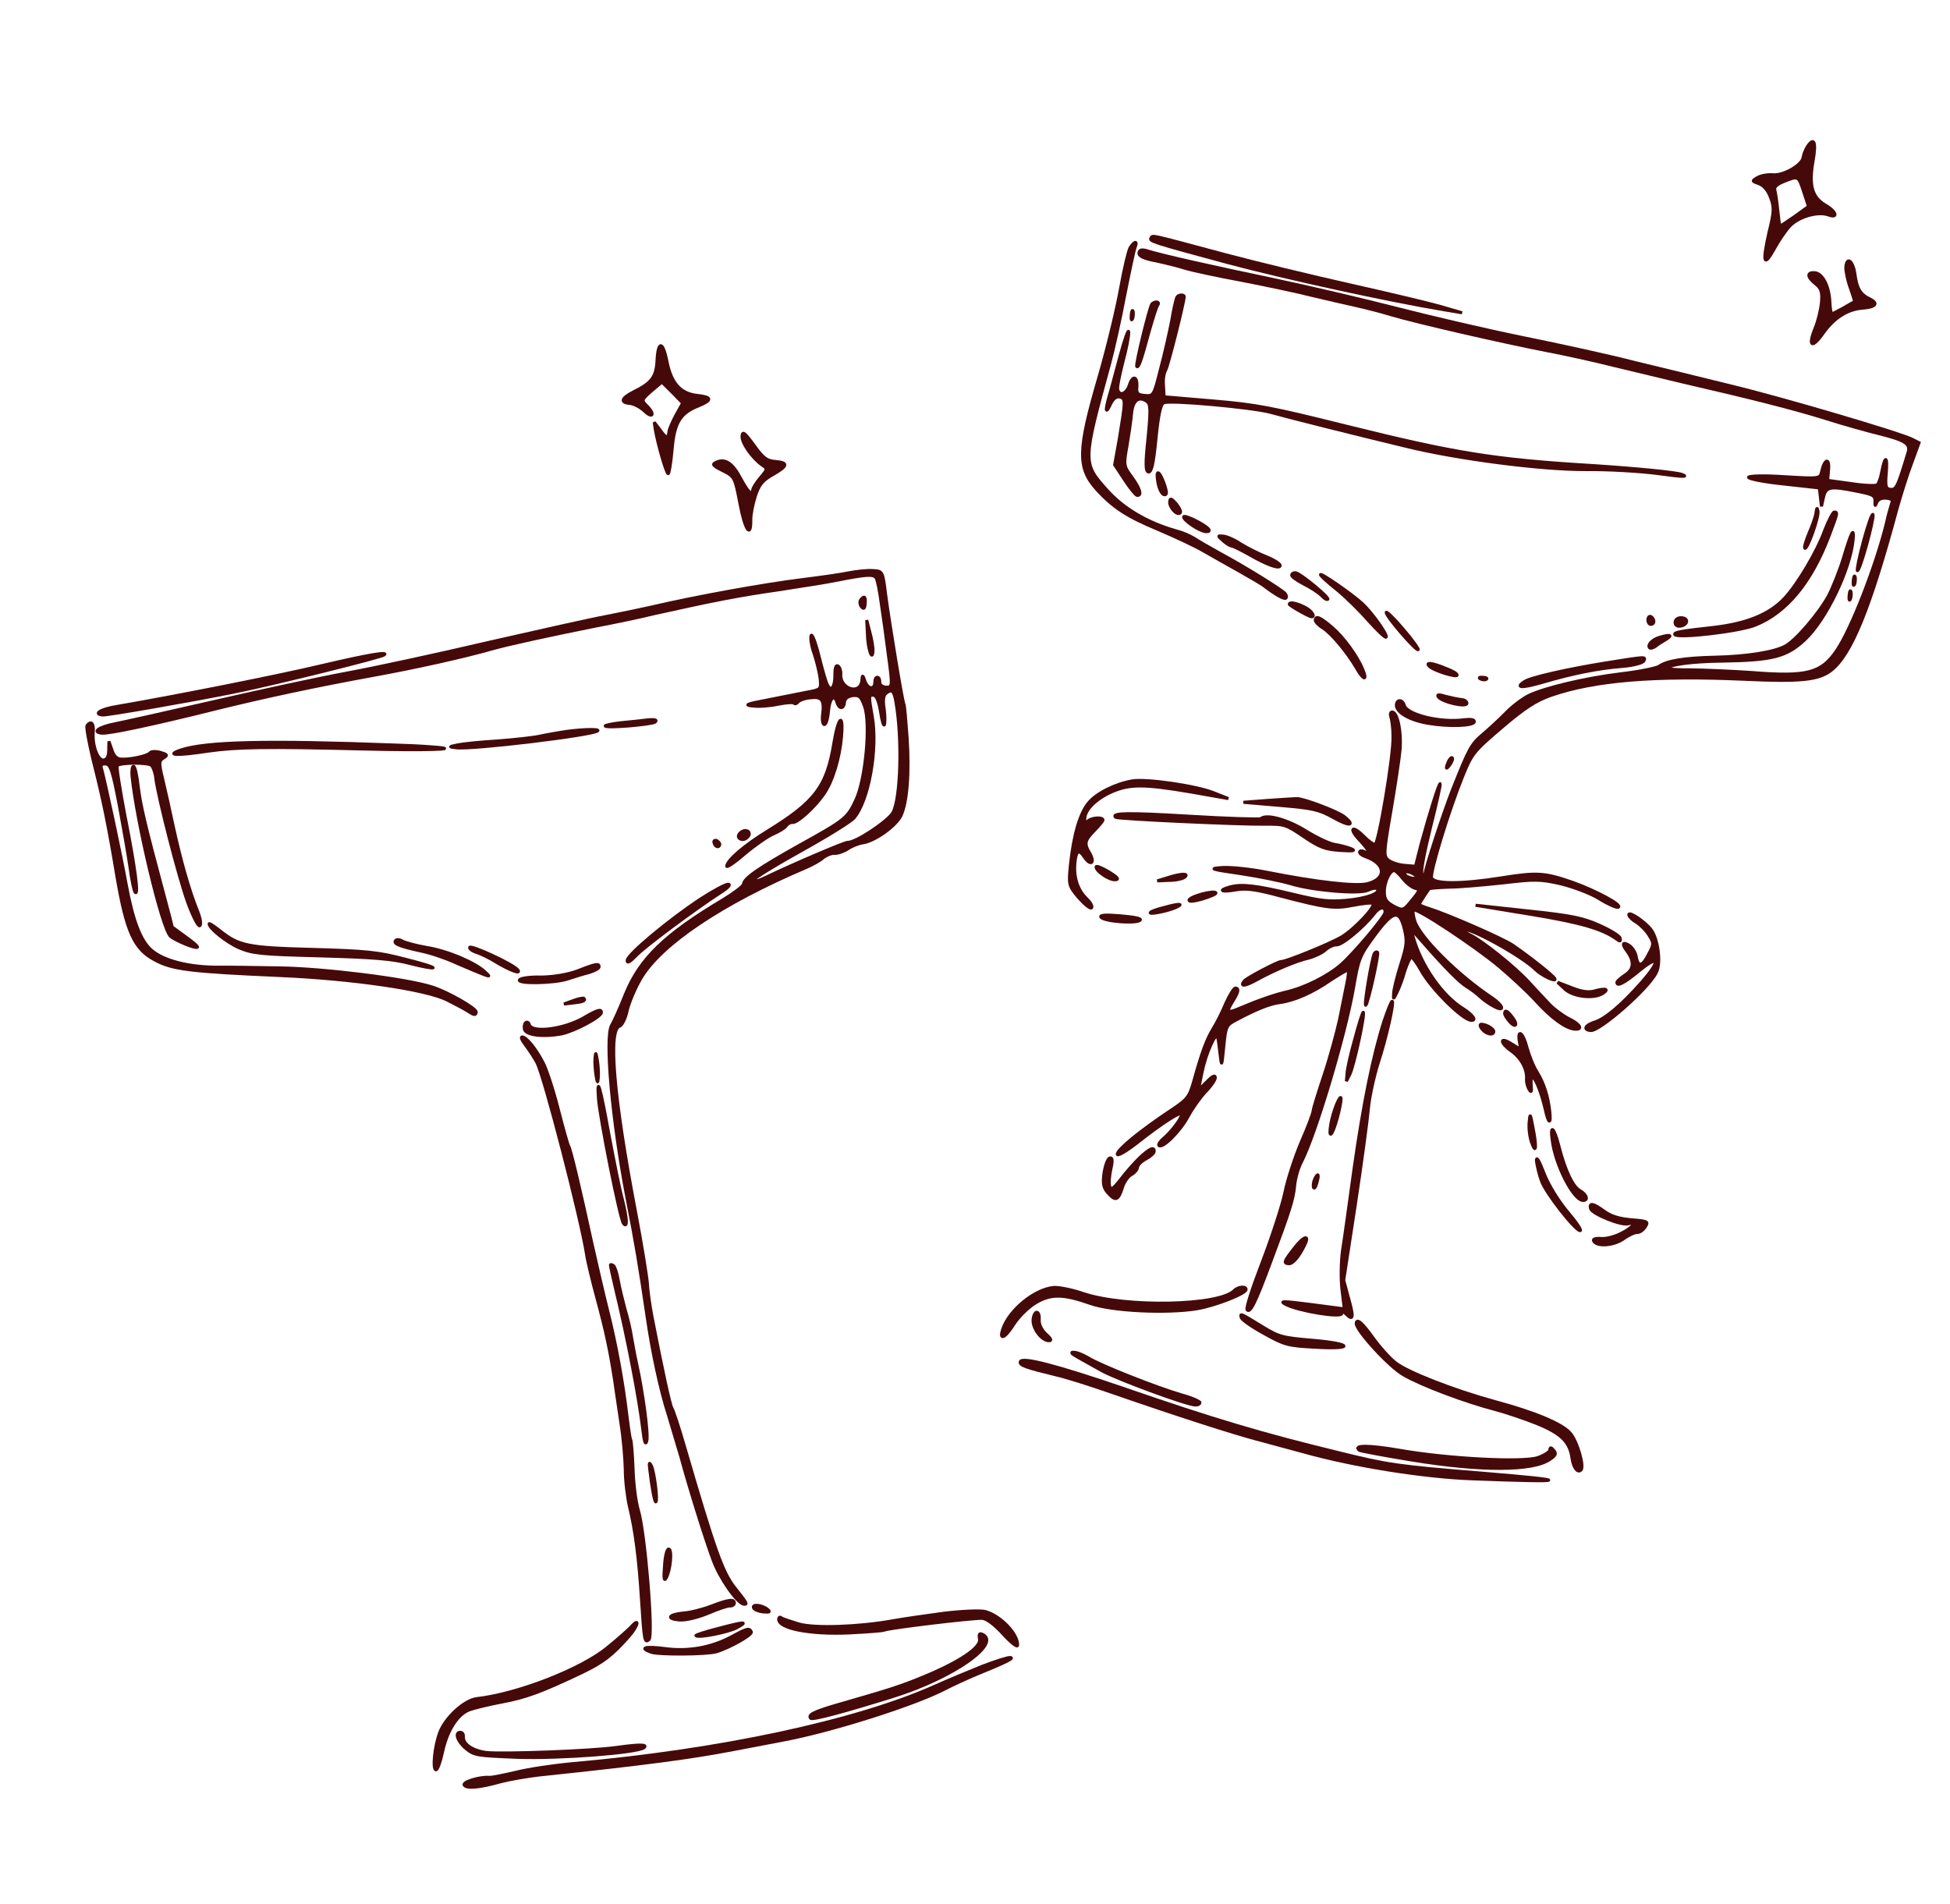<?xml version="1.0" encoding="UTF-8"?> <svg xmlns="http://www.w3.org/2000/svg" width="127" height="124" viewBox="0 0 127 124" fill="none"><path d="M117.698 9.57C117.581 9.778 117.458 10.065 117.444 10.223C117.401 10.735 116.168 11.443 115.477 11.384C115.122 11.354 114.678 11.435 114.447 11.574C114.092 11.782 114.09 11.802 114.554 11.96C114.863 12.066 115.151 12.408 115.312 12.858C115.556 13.494 115.552 13.771 115.219 15.112C114.774 17.078 114.862 17.442 115.519 16.268C115.802 15.737 116.257 15.062 116.542 14.748C117.112 14.122 118.356 13.752 119.071 13.992C119.745 14.247 119.606 13.779 118.886 13.361C118.015 12.85 117.803 12.078 118.075 10.514C118.303 9.244 118.155 8.874 117.698 9.57ZM117.47 12.486L117.786 13.446L116.875 14.102C116.368 14.456 115.947 14.738 115.929 14.716C115.893 14.673 115.833 14.212 115.779 13.672C115.726 13.132 115.636 12.549 115.591 12.386C115.528 12.182 115.723 12 116.175 11.821C117.121 11.445 117.123 11.425 117.47 12.486Z" fill="#460909" stroke="#460909" stroke-width="0.2"></path><path d="M120.219 17.38C120.199 17.616 120.325 18.242 120.502 18.733C120.679 19.225 120.803 19.632 120.781 19.65C120.74 19.666 120.428 19.838 120.051 20.064C119.675 20.27 119.343 20.44 119.303 20.437C119.244 20.432 119.195 20.07 119.173 19.632C119.121 18.616 118.693 17.806 118.199 17.764C117.667 17.718 117.679 18.037 118.238 18.481C118.61 18.771 118.689 19.016 118.632 19.685C118.593 20.138 118.408 20.916 118.208 21.395C117.729 22.584 118.015 22.728 118.739 21.698C119.439 20.706 120.322 20.146 121.282 20.07C122.162 20.006 122.362 19.765 121.79 19.478C121.159 19.186 120.934 18.79 120.812 17.887C120.707 17.025 120.281 16.651 120.219 17.38Z" fill="#460909" stroke="#460909" stroke-width="0.2"></path><path d="M74.968 15.493C74.811 15.698 75.063 15.779 79.901 17.083C83.709 18.102 90.421 19.566 94.047 20.172L95.222 20.371L93.767 19.95C92.972 19.723 90.342 19.102 87.923 18.559C85.505 18.016 81.825 17.128 79.745 16.574C74.868 15.266 75.083 15.304 74.968 15.493Z" fill="#460909" stroke="#460909" stroke-width="0.2"></path><path d="M73.605 16.129C73.488 16.337 73.208 17.524 72.981 18.794C72.754 20.064 72.138 22.631 71.604 24.47C70.173 29.367 70.158 30.477 71.466 31.918C72.522 33.059 73.388 33.629 75.422 34.477C76.535 34.948 77.873 35.578 78.384 35.879C78.914 36.182 79.938 36.765 80.659 37.164C81.398 37.584 82.118 38.002 82.268 38.114C83.089 38.74 83.639 39.044 83.746 38.954C83.812 38.881 83.783 38.759 83.693 38.652C83.456 38.394 81.135 36.947 79.557 36.098C78.836 35.7 78.021 35.233 77.758 35.052C77.494 34.891 76.976 34.668 76.606 34.577C74.704 34.038 73.153 33.113 72.083 31.911C70.504 30.149 70.507 30.11 72.268 23.673C72.499 22.82 72.945 20.854 73.237 19.292C73.548 17.731 73.848 16.308 73.924 16.117C74.101 15.675 73.902 15.678 73.605 16.129Z" fill="#460909" stroke="#460909" stroke-width="0.2"></path><path d="M74.182 16.478C74.165 16.675 74.489 16.842 75.291 16.989C75.896 17.12 76.753 17.332 77.178 17.468C77.604 17.603 79.283 17.964 80.887 18.259C82.51 18.576 84.56 19.008 85.474 19.245C86.39 19.462 87.618 19.745 88.203 19.874C88.788 20.003 89.878 20.274 90.595 20.494C92.261 20.993 97.954 22.291 100.672 22.82C101.806 23.035 103.777 23.461 105.061 23.789C106.347 24.096 108.372 24.586 109.541 24.864C114.316 25.965 116.844 26.617 118.878 27.246C120.058 27.624 121.611 28.054 122.351 28.236C124.044 28.658 124.442 28.89 124.275 29.451C123.61 31.656 123.509 31.906 123.135 31.874C122.819 31.847 122.773 31.684 122.847 30.818C122.944 29.675 122.77 29.621 122.556 30.733C122.481 31.144 122.351 31.509 122.245 31.58C122.16 31.652 121.387 31.626 120.563 31.496L119.031 31.286L119.091 30.577C119.158 29.79 118.832 29.881 118.644 30.698C118.542 31.185 118.523 31.184 116.229 31.048C114.945 30.959 113.889 30.988 113.88 31.086C113.872 31.185 114.908 31.392 116.169 31.519L118.492 31.776L118.56 32.377L118.628 32.978L118.758 32.394C118.917 31.693 119.18 31.636 120.88 31.98C121.975 32.192 122.127 32.264 122.115 32.64C122.107 32.977 122.125 32.998 122.227 32.729C122.303 32.537 122.532 32.418 122.828 32.443C123.203 32.475 123.295 32.562 123.194 32.811C123.138 33.005 122.972 33.546 122.871 34.034C122.199 36.794 120.571 40.98 119.618 42.367C118.617 43.849 117.683 44.087 114.09 43.801C112.786 43.71 111.023 43.639 110.19 43.628C109.334 43.635 108.642 43.596 108.649 43.517C108.669 43.28 110.256 43.078 112.106 43.057C115.45 43.004 116.343 42.783 117.552 41.656C118.936 40.345 120.503 37.106 120.689 35.157C120.766 34.251 120.574 34.632 120.075 36.295C119.825 37.127 119.371 38.259 119.086 38.81C118.451 39.967 116.929 41.742 116.264 42.082C115.534 42.476 113.741 42.76 111.691 42.803C109.679 42.85 108.571 43.034 108.064 43.388C107.894 43.512 106.802 43.736 105.637 43.875C103.227 44.166 100.61 44.797 99.553 45.302C99.158 45.506 98.48 46.004 98.065 46.445C97.651 46.866 96.983 47.484 96.597 47.808C95.805 48.475 95.685 48.722 94.625 51.37C93.964 53.06 92.86 56.457 92.799 56.948C92.788 57.066 92.729 57.061 92.621 56.933C92.511 56.825 92.728 55.672 93.155 53.923C93.544 52.389 93.834 51.084 93.798 51.042C93.726 50.956 93.068 53.083 92.547 55.002L92.188 56.42L91.458 56.358C91.063 56.324 90.599 56.166 90.414 56.011C90.099 55.746 90.115 55.549 90.588 52.792C90.864 51.189 91.138 49.367 91.19 48.757C91.269 47.593 91.013 46.4 90.678 46.372C90.559 46.362 90.526 46.518 90.59 46.702C90.652 46.905 90.725 47.447 90.725 47.923C90.785 49.079 89.782 55.025 89.546 55.005C89.427 54.995 89.09 54.748 88.798 54.445C88.028 53.685 87.825 53.966 88.574 54.743C89.193 55.411 89.308 55.699 88.851 55.462C88.698 55.389 88.558 55.397 88.55 55.495C88.541 55.594 88.729 55.729 88.98 55.81C90.272 56.277 90.308 57.252 89.03 57.56C88.26 57.732 85.799 57.463 82.476 56.804C81.44 56.596 80.179 56.469 79.62 56.501C78.701 56.562 78.816 56.611 80.838 56.902C82.055 57.085 83.5 57.387 84.062 57.554C85.475 57.991 88.494 58.248 89.093 57.982C89.363 57.846 89.645 57.811 89.697 57.894C89.932 58.172 89.028 58.512 87.686 58.636C86.525 58.735 85.974 58.669 84.202 58.24C81.768 57.656 80.862 57.559 80.088 57.771C79.274 57.999 79.561 58.123 80.53 57.947C81.195 57.845 81.766 57.914 83.378 58.349C86.411 59.142 86.903 59.204 88.156 58.954C88.803 58.83 89.364 58.779 89.418 58.843C89.598 59.056 88.201 60.525 87.363 61.029C86.59 61.479 83.728 62.644 83.452 62.62C83.254 62.603 81.215 63.68 81.039 63.883C80.727 64.273 81.068 64.243 81.819 63.83C82.966 63.194 84.45 62.566 85.24 62.395C85.626 62.29 86.123 62.054 86.318 61.872C86.534 61.672 86.864 61.522 87.042 61.537C87.397 61.567 88.787 60.416 89.5 59.505C89.858 59.039 90.238 59.012 90.203 59.425C90.178 59.721 88.189 62.071 87.351 62.813C86.491 63.573 84.934 64.353 83.698 64.625C82.907 64.816 81.862 65.183 80.666 65.696C79.924 66.01 79.853 65.905 80.267 65.246C80.658 64.624 80.719 64.372 80.463 64.35C80.364 64.341 80.087 64.794 79.843 65.329C79.616 65.885 79.234 66.646 79.004 67.003C78.589 67.682 78.254 68.586 77.736 70.466C77.455 71.434 77.341 71.603 76.246 72.324C74.287 73.625 72.792 74.847 72.765 75.162C72.752 75.32 73.273 75.027 73.975 74.491C75.722 73.112 76.983 72.307 76.96 72.583C76.936 72.858 76.287 73.716 75.773 74.148C75.559 74.328 75.422 74.535 75.476 74.599C75.695 74.836 76.844 73.704 77.364 72.736C77.648 72.205 78.167 71.475 78.495 71.126C78.842 70.779 79.135 70.367 79.151 70.19C79.148 69.991 78.962 70.075 78.612 70.442L78.049 70.989L78.288 69.819C78.528 68.629 79.192 67.138 79.296 67.544C79.347 67.647 79.404 68.148 79.461 68.649C79.566 69.511 79.568 69.492 79.701 68.154C79.834 66.836 79.86 66.759 80.525 66.418C81.837 65.717 82.701 65.374 83.364 65.291C84.288 65.171 85.506 64.64 86.668 63.827C87.215 63.476 87.697 63.18 87.776 63.187C87.855 63.194 87.823 63.568 87.725 64.016C87.626 64.483 87.415 65.557 87.243 66.415C87.051 67.272 86.616 68.881 86.242 70C85.869 71.119 85.541 72.162 85.526 72.34C85.511 72.517 85.176 73.421 84.758 74.357C84.361 75.296 83.855 76.8 83.679 77.698C83.484 78.594 82.812 80.64 82.2 82.234C81.587 83.829 81.133 85.199 81.223 85.305C81.422 85.541 81.758 84.855 82.711 82.298C83.996 78.876 84.241 78.103 84.316 77.216C84.355 76.763 84.553 76.066 84.743 75.705C85.668 73.939 87.613 67.438 88.159 64.291C88.474 62.453 88.552 62.241 89.518 60.934C90.731 59.292 91.137 59.188 91.462 60.505C91.653 61.295 91.632 61.551 91.225 62.826C90.981 63.598 90.769 64.453 90.768 64.691C90.733 65.105 90.753 65.107 90.971 64.649C91.112 64.383 91.344 63.768 91.488 63.245C91.65 62.743 91.843 62.343 91.921 62.349C92.02 62.358 92.286 62.737 92.545 63.196C93.181 64.361 95.214 66.399 95.806 66.449C96.201 66.483 95.935 66.103 95.294 65.692C93.934 64.862 92.552 62.879 92.035 61.01C91.9 60.502 91.956 60.547 92.662 61.361C94.147 63.054 95.043 63.964 95.535 64.264C95.799 64.425 96.192 64.716 96.394 64.912C96.596 65.108 97.008 65.401 97.294 65.544C98.035 65.945 97.934 65.499 97.163 64.978C94.906 63.476 92.489 61.048 92.142 59.987C92.033 59.641 92 59.321 92.065 59.266C92.257 59.104 96.077 61.632 97.653 62.956C98.414 63.596 99.501 64.601 100.046 65.203C101.046 66.3 101.962 66.973 102.554 67.024C103.126 67.072 102.92 66.698 102.156 66.335C101.756 66.122 101.176 65.696 100.904 65.395C100.612 65.093 100.011 64.446 99.556 63.951C98.647 62.961 96.544 61.275 95.743 60.889C95.457 60.745 95.251 60.589 95.314 60.555C95.592 60.321 99.143 62.269 100.021 63.158C100.387 63.526 101.4 64.009 101.263 63.739C101.162 63.532 99.672 62.354 98.527 61.562C97.85 61.108 94.286 59.555 93.066 59.173C92.718 59.064 92.43 58.94 92.434 58.901C92.44 58.822 92.874 58.165 93.077 57.884C93.119 57.848 93.7 57.799 94.378 57.777C95.053 57.775 96.636 57.632 97.879 57.5C99.927 57.257 100.325 57.251 101.67 57.564C102.506 57.774 103.604 58.185 104.151 58.529C104.699 58.873 105.254 59.119 105.376 59.09C105.762 58.984 103.957 58.017 102.433 57.471C100.618 56.84 100.125 56.798 97.788 57.174C95.189 57.588 93.36 57.591 93.237 57.164C93.128 56.817 94.341 52.834 95.248 50.59C95.852 49.094 95.964 48.944 97.807 47.375C99.286 46.112 100.043 45.621 101.005 45.287C103.852 44.299 107.775 43.978 113.655 44.24C117.238 44.407 118.441 44.291 119.249 43.665C120.568 42.646 121.8 39.617 123.544 33.139C123.798 32.248 124.21 30.914 124.491 30.184L124.983 28.837L124.564 28.623C123.783 28.219 116.028 25.932 112.698 25.133C110.888 24.681 108.083 24.006 106.467 23.611C104.873 23.197 101.615 22.483 99.251 22.005C96.886 21.526 93.165 20.653 90.967 20.089C88.769 19.525 85.184 18.684 82.978 18.219C79.131 17.415 75.562 16.616 74.653 16.32C74.342 16.234 74.199 16.281 74.182 16.478ZM91.364 57.223C91.597 57.52 91.952 57.789 92.146 57.845C92.496 57.934 92.493 57.974 91.96 58.623C91.405 59.309 91.384 59.328 90.774 59.018C90.299 58.759 90.156 58.568 90.159 58.073C90.152 57.457 90.516 56.675 90.812 56.7C90.891 56.706 91.149 56.947 91.364 57.223ZM92.197 57.016C92.42 57.194 92.397 57.231 92.042 57.201C91.805 57.181 91.557 57.061 91.506 56.957C91.37 56.688 91.824 56.726 92.197 57.016Z" fill="#460909" stroke="#460909" stroke-width="0.2"></path><path d="M76.667 19.33C76.6 19.424 76.444 20.085 76.32 20.848C76.177 21.59 75.856 23.031 75.594 24C75.144 25.787 75.123 25.805 74.57 25.758C74.097 25.718 74.005 25.631 74.038 25.237C74.1 24.508 73.771 24.401 73.555 25.077C73.367 25.656 72.894 25.834 72.795 25.369C72.747 25.226 72.915 24.427 73.125 23.592C73.356 22.739 73.531 21.861 73.511 21.621C73.49 21.401 73.254 22.075 72.964 23.142C72.675 24.208 72.35 25.45 72.213 25.895C71.955 26.825 72.021 26.99 72.362 26.245C72.527 25.942 72.718 25.799 72.952 25.859C73.32 25.969 73.308 26.107 72.898 28.592L72.596 30.272L73.247 31.26C73.598 31.806 73.977 32.255 74.056 32.262C74.392 32.29 74.253 31.822 73.719 31.082C73.184 30.362 73.171 30.282 73.395 29.051C73.515 28.347 73.656 27.387 73.693 26.953C73.767 26.087 74.152 25.762 74.696 26.146C74.941 26.306 74.945 26.723 74.771 28.533C74.589 30.204 74.605 30.721 74.802 30.738C74.999 30.755 75.125 30.21 75.286 28.557C75.436 27.022 75.595 26.322 75.781 26.238C76.157 26.032 81.52 26.528 82.745 26.851C83.734 27.134 88.288 28.275 91.599 29.073C94.947 29.893 100.373 30.593 103.276 30.582C104.708 30.565 106.864 30.689 108.043 30.849C109.595 31.06 110.011 31.076 109.529 30.896C109.123 30.762 106.759 30.521 103.715 30.322C97.329 29.937 94.78 29.522 87.735 27.771C82.791 26.537 81.853 26.358 79.011 26.116L75.815 25.844L75.777 25.127C75.731 24.726 75.809 24.277 75.925 24.088C76.063 23.862 77.078 19.881 77.125 19.329C77.138 19.172 76.779 19.181 76.667 19.33Z" fill="#460909" stroke="#460909" stroke-width="0.2"></path><path d="M75.018 19.801C74.859 20.025 73.946 23.757 74.036 23.864C74.144 23.992 74.324 23.511 74.821 21.649C75.075 20.758 75.323 19.946 75.411 19.854C75.478 19.761 75.445 19.678 75.327 19.668C75.228 19.66 75.084 19.727 75.018 19.801Z" fill="#460909" stroke="#460909" stroke-width="0.2"></path><path d="M73.678 20.525C73.654 20.801 73.685 20.903 73.756 20.77C73.806 20.655 73.826 20.419 73.798 20.278C73.749 20.154 73.701 20.25 73.678 20.525Z" fill="#460909" stroke="#460909" stroke-width="0.2"></path><path d="M42.794 23.449C42.742 24.536 42.47 24.929 41.267 25.521C40.457 25.929 40.372 26.219 41.023 26.274C41.28 26.296 41.699 26.511 41.975 26.772C42.527 27.295 42.673 26.97 42.123 26.428C41.757 26.059 41.779 26.041 42.424 25.461L43.109 24.885L43.787 25.557L44.464 26.25L44.042 27.007C43.806 27.444 43.585 27.941 43.569 28.118C43.529 28.591 43.373 28.558 42.966 27.967L42.608 27.5L42.685 28.003C42.859 28.99 43.397 30.841 43.516 30.851C43.575 30.856 43.694 30.152 43.767 29.305C43.917 27.532 44.288 26.909 45.481 26.436C46.408 26.058 46.385 25.858 45.42 25.756C44.317 25.642 43.719 24.956 43.44 23.564C43.178 22.212 42.864 22.166 42.794 23.449Z" fill="#460909" stroke="#460909" stroke-width="0.2"></path><path d="M118.275 33.385C118.255 33.621 118.045 34.218 117.824 34.715C117.625 35.194 117.487 35.639 117.541 35.703C117.686 35.874 118.467 33.698 118.402 33.296C118.345 33.033 118.324 33.051 118.275 33.385Z" fill="#460909" stroke="#460909" stroke-width="0.2"></path><path d="M121.391 35.154C121.103 36.201 120.928 37.099 120.962 37.161C121.108 37.312 122.059 33.842 121.988 33.519C121.94 33.376 121.679 34.107 121.391 35.154Z" fill="#460909" stroke="#460909" stroke-width="0.2"></path><path d="M118.846 34.527C118.35 35.913 117.076 38.047 116.222 38.966C115.239 40.013 113.777 40.603 111.649 40.858C109.402 41.104 108.978 41.187 109.084 41.334C109.301 41.591 113.336 41.121 114.325 40.709C116.362 39.891 117.98 37.925 119.135 34.869C119.699 33.37 119.699 33.37 119.463 33.349C119.384 33.343 119.1 33.874 118.846 34.527Z" fill="#460909" stroke="#460909" stroke-width="0.2"></path><path d="M48.329 28.403C48.292 28.836 49.001 29.849 49.658 30.302C49.997 30.529 49.995 30.549 49.53 31.104C49.265 31.419 49.036 31.776 49.026 31.895C48.989 32.328 48.715 32.047 48.234 31.153C47.721 30.177 47.233 29.837 46.654 30.105C46.345 30.238 46.417 30.323 47.084 30.658C47.846 31.04 47.863 31.081 48.194 32.796C48.507 34.489 48.91 35.118 48.898 33.867C48.887 33.529 49.024 32.847 49.188 32.325C49.431 31.572 49.653 31.293 50.322 30.914C51.324 30.344 51.362 30.129 50.494 30.055C49.922 30.007 49.698 29.829 49.095 28.984C48.489 28.159 48.358 28.068 48.329 28.403Z" fill="#460909" stroke="#460909" stroke-width="0.2"></path><path d="M75.4 31.324C75.486 31.947 75.751 32.346 75.943 32.184C76.073 32.056 75.603 30.806 75.426 30.791C75.347 30.784 75.347 31.022 75.4 31.324Z" fill="#460909" stroke="#460909" stroke-width="0.2"></path><path d="M76.182 32.678C76.152 33.032 76.641 33.59 76.855 33.409C76.941 33.337 76.823 33.089 76.608 32.813C76.281 32.448 76.204 32.421 76.182 32.678Z" fill="#460909" stroke="#460909" stroke-width="0.2"></path><path d="M77.09 33.665C77.072 33.882 78.105 34.585 78.519 34.62C78.736 34.639 78.8 34.584 78.712 34.458C78.441 34.137 77.105 33.488 77.09 33.665Z" fill="#460909" stroke="#460909" stroke-width="0.2"></path><path d="M120.701 37.817C120.678 38.093 120.709 38.195 120.78 38.062C120.829 37.947 120.849 37.711 120.822 37.57C120.772 37.446 120.725 37.541 120.701 37.817Z" fill="#460909" stroke="#460909" stroke-width="0.2"></path><path d="M79.657 35.214C79.841 35.388 80.106 35.55 80.204 35.558C80.323 35.568 80.837 35.83 81.35 36.112C82.542 36.809 83.354 37.076 83.374 36.84C83.384 36.721 82.989 36.47 82.489 36.268C81.97 36.065 81.227 35.685 80.811 35.431C80.417 35.16 79.899 34.937 79.682 34.919C79.288 34.885 79.288 34.885 79.657 35.214Z" fill="#460909" stroke="#460909" stroke-width="0.2"></path><path d="M120.432 38.782C120.408 39.058 120.439 39.16 120.51 39.027C120.56 38.912 120.58 38.676 120.552 38.535C120.503 38.411 120.455 38.506 120.432 38.782Z" fill="#460909" stroke="#460909" stroke-width="0.2"></path><path d="M86.006 37.443C86.057 37.547 86.536 37.984 87.076 38.407C87.615 38.85 88.515 39.72 89.094 40.385C89.694 41.05 90.207 41.551 90.272 41.496C90.42 41.39 89.337 39.87 88.71 39.3C88.046 38.688 85.888 37.195 86.006 37.443Z" fill="#460909" stroke="#460909" stroke-width="0.2"></path><path d="M84.125 37.46C84.117 37.558 84.473 37.807 84.93 38.044C85.369 38.26 85.876 38.601 86.06 38.775C86.223 38.968 86.412 39.083 86.476 39.029C86.604 38.921 84.673 37.328 84.377 37.303C84.239 37.291 84.133 37.361 84.125 37.46Z" fill="#460909" stroke="#460909" stroke-width="0.2"></path><path d="M107.328 40.33C107.313 40.507 107.399 40.653 107.498 40.662C107.616 40.672 107.702 40.6 107.711 40.501C107.721 40.383 107.653 40.238 107.54 40.169C107.446 40.102 107.341 40.172 107.328 40.33Z" fill="#460909" stroke="#460909" stroke-width="0.2"></path><path d="M109.099 40.515C109.084 40.692 109.214 40.803 109.414 40.78C109.916 40.724 110.014 40.276 109.54 40.235C109.303 40.215 109.116 40.318 109.099 40.515Z" fill="#460909" stroke="#460909" stroke-width="0.2"></path><path d="M83.969 39.35C83.962 39.429 85.232 40.152 85.41 40.167C85.686 40.191 85.442 39.793 85.042 39.58C84.53 39.298 83.984 39.173 83.969 39.35Z" fill="#460909" stroke="#460909" stroke-width="0.2"></path><path d="M90.284 39.889C90.262 40.145 92.235 42.416 92.363 42.308C92.406 42.272 91.981 41.66 91.384 40.974C90.788 40.269 90.292 39.79 90.284 39.889Z" fill="#460909" stroke="#460909" stroke-width="0.2"></path><path d="M108.101 41.505C107.613 41.642 107.285 41.991 107.428 42.182C107.482 42.246 107.664 42.202 107.813 42.096C107.962 41.969 108.277 41.778 108.507 41.639C108.968 41.361 108.774 41.304 108.101 41.505Z" fill="#460909" stroke="#460909" stroke-width="0.2"></path><path d="M55.217 37.32C54.671 37.432 53.344 37.617 52.299 37.746C49.728 38.063 45.267 38.873 42.408 39.543C41.901 39.658 40.626 39.927 39.575 40.135C38.525 40.323 35.02 41.116 31.777 41.852C28.553 42.609 24.402 43.506 22.564 43.845C20.727 44.185 16.859 45.026 13.961 45.692C11.062 46.358 8.165 47.004 7.538 47.13C6.447 47.334 5.94 47.688 6.651 47.748C7.105 47.787 9.937 47.195 14.019 46.173C17.43 45.333 20.647 44.654 24.342 43.977C26.885 43.519 30.267 42.775 32.122 42.238C33.16 41.95 36.036 41.322 38.826 40.766C40.058 40.533 41.737 40.18 42.57 39.973C46.561 39.083 48.137 38.78 50.652 38.419C52.142 38.189 53.874 37.92 54.481 37.793C56.442 37.404 56.881 37.382 57.059 37.635C57.147 37.762 57.299 38.548 57.408 39.371C57.536 40.195 57.731 41.641 57.85 42.583C58.144 44.731 58.139 44.79 57.665 44.75C57.448 44.731 57.282 44.578 57.296 44.421C57.309 44.263 57.242 44.118 57.144 44.11C57.045 44.102 56.974 44.234 56.978 44.413C56.974 44.929 56.558 44.913 56.344 44.399C56.185 43.929 56.165 43.928 56.13 44.341C56.008 45.303 54.675 44.852 54.758 43.887C54.774 43.69 54.694 43.465 54.583 43.376C54.451 43.286 54.375 43.478 54.376 43.934C54.388 44.729 54.139 45.084 53.9 44.627C53.795 44.46 53.551 43.586 53.329 42.694C53.107 41.802 52.877 41.227 52.823 41.401C52.768 41.575 52.859 42.138 53.038 42.61C53.195 43.099 53.373 43.809 53.419 44.21C53.478 44.909 53.478 44.909 52.529 45.086C51.983 45.199 50.831 45.418 49.941 45.6C48.609 45.844 48.443 45.929 49.035 45.979C49.428 46.032 50.168 45.976 50.674 45.861C51.179 45.765 51.66 45.727 51.714 45.791C51.766 45.874 51.89 45.825 51.979 45.714C52.068 45.602 52.417 45.474 52.777 45.445C53.52 45.349 53.699 45.583 53.579 46.525C53.529 46.878 53.583 47.18 53.682 47.188C53.8 47.198 53.913 46.811 53.955 46.319C54.028 45.452 54.351 45.162 54.518 45.771C54.66 46.2 54.959 46.186 54.998 45.733C55.018 45.496 55.209 45.354 55.532 45.302C55.972 45.26 56.082 45.369 56.307 46.003C56.709 47.108 56.381 50.731 55.749 52.086C55.19 53.288 55.061 53.396 52.016 55.081C49.429 56.528 48.457 57.199 48.425 57.573C48.414 57.711 47.819 58.156 47.107 58.592C43.317 60.848 41.693 62.416 40.741 64.736C40.386 65.638 39.97 66.555 39.831 66.781C39.386 67.577 39.864 72.934 40.841 78.037C41.41 80.922 41.672 82.512 42.163 85.847C42.476 88.016 43.014 90.562 43.535 92.154C43.782 92.988 44.153 94.23 44.354 94.902C44.898 96.912 45.96 100.316 46.463 101.648C46.882 102.795 48.034 104.44 48.448 104.476C48.705 104.497 48.652 104.414 47.845 103.393C47.056 102.393 46.527 100.9 44.589 94.247C44.221 92.966 43.841 91.823 43.752 91.696C43.631 91.487 43.158 89.344 42.453 85.713C42.316 84.987 42.18 84.023 42.159 83.565C42.12 83.086 41.796 81.054 41.411 79.038C39.954 71.414 39.591 67.038 40.364 66.827C40.507 66.779 40.745 66.323 40.849 65.796C40.971 65.291 41.371 64.333 41.742 63.71C43.065 61.481 47.027 58.823 52.471 56.509C52.904 56.327 53.426 56.035 53.62 55.853C53.832 55.692 54.161 55.562 54.339 55.577C54.536 55.593 54.925 55.468 55.198 55.293C55.473 55.098 55.945 54.92 56.227 54.884C57.013 54.753 58.368 53.777 58.683 53.109C59.074 52.25 59.233 50.379 59.076 48.024C58.992 46.906 58.917 45.928 58.864 45.844C58.761 45.656 57.935 40.646 57.68 38.739C57.493 37.196 57.474 37.194 56.86 37.162C56.505 37.132 55.783 37.209 55.217 37.32ZM58.356 45.741C58.768 48.137 58.662 51.957 58.164 52.906C57.878 53.457 55.709 54.9 55.215 54.858C55.038 54.843 51.738 56.248 49.873 57.141C49.355 57.394 49.011 57.464 49.062 57.33C49.135 57.177 50.519 56.323 52.167 55.412C53.815 54.5 55.367 53.541 55.608 53.284C56.576 52.176 57.182 48.795 56.807 46.661C56.566 45.291 56.569 45.252 56.905 45.28C57.082 45.295 57.246 45.706 57.35 46.35C57.44 46.933 57.546 47.319 57.596 47.204C57.645 47.089 57.644 46.633 57.584 46.171C57.491 45.628 57.539 45.294 57.689 45.168C58.075 44.844 58.224 44.956 58.356 45.741Z" fill="#460909" stroke="#460909" stroke-width="0.2"></path><path d="M85.662 40.388C85.653 40.487 85.872 40.724 86.174 40.908C86.739 41.273 87.767 42.512 88.373 43.555C88.805 44.326 89.081 44.349 88.748 43.587C88.386 42.703 87.495 41.496 86.755 40.858C85.976 40.197 85.689 40.073 85.662 40.388Z" fill="#460909" stroke="#460909" stroke-width="0.2"></path><path d="M104.604 43.173C102.105 43.575 99.673 44.122 99.293 44.388C98.641 44.808 99.116 44.829 100.482 44.429C102.419 43.86 104.077 43.525 105.657 43.401C106.378 43.344 106.988 43.178 107.059 43.045C107.183 42.758 107.283 42.746 104.604 43.173Z" fill="#460909" stroke="#460909" stroke-width="0.2"></path><path d="M56.048 39.079C55.978 39.192 56.001 39.392 56.11 39.521C56.254 39.692 56.318 39.638 56.345 39.322C56.385 38.85 56.293 38.763 56.048 39.079Z" fill="#460909" stroke="#460909" stroke-width="0.2"></path><path d="M93.08 43.378C93.295 43.654 94.883 44.146 94.898 43.969C94.906 43.87 94.585 43.684 94.16 43.529C93.258 43.155 92.824 43.118 93.08 43.378Z" fill="#460909" stroke="#460909" stroke-width="0.2"></path><path d="M56.493 41.262C56.511 42.216 56.811 43.134 56.853 42.404C56.871 42.187 56.778 41.644 56.657 41.197L56.448 40.385L56.493 41.262Z" fill="#460909" stroke="#460909" stroke-width="0.2"></path><path d="M96.432 44.22C96.565 44.291 96.744 44.286 96.809 44.232C96.893 44.18 96.779 44.111 96.561 44.112C96.344 44.094 96.279 44.148 96.432 44.22Z" fill="#460909" stroke="#460909" stroke-width="0.2"></path><path d="M93.681 45.394C93.95 45.734 95.51 46.085 95.534 45.809C95.544 45.691 95.394 45.579 95.177 45.561C94.98 45.544 94.511 45.444 94.161 45.355C93.696 45.216 93.556 45.224 93.681 45.394Z" fill="#460909" stroke="#460909" stroke-width="0.2"></path><path d="M90.946 45.898C90.905 46.371 91.775 46.901 93.009 47.105C94.361 47.339 95.995 47.28 96.019 47.004C96.031 46.867 95.796 46.827 95.394 46.872C93.825 47.095 91.645 46.553 91.459 45.942C91.352 45.556 90.978 45.524 90.946 45.898Z" fill="#460909" stroke="#460909" stroke-width="0.2"></path><path d="M21.014 43.34C18.133 44.027 11.482 45.346 7.629 46.01C6.562 46.177 6.037 46.509 6.688 46.564C6.984 46.59 12.552 45.615 15.1 45.098C17.505 44.628 24.835 42.812 25.027 42.65C25.325 42.417 23.934 42.656 21.014 43.34Z" fill="#460909" stroke="#460909" stroke-width="0.2"></path><path d="M94.35 49.56C94.129 50.057 94.158 50.179 94.428 49.805C94.563 49.618 94.641 49.407 94.585 49.362C94.551 49.3 94.444 49.39 94.35 49.56Z" fill="#460909" stroke="#460909" stroke-width="0.2"></path><path d="M54.314 48.374C53.854 51.212 53.092 52.218 50.009 54.118C48.5 55.041 47.363 56.016 47.33 56.41C47.32 56.528 47.868 56.158 48.533 55.58C49.197 55.021 50.02 54.456 50.371 54.308C50.721 54.159 51.098 53.933 51.189 53.802C51.281 53.651 51.489 53.55 51.627 53.562C51.942 53.588 53.041 52.591 53.629 51.748C54.214 50.945 54.684 49.398 54.805 47.979C54.942 46.364 54.6 46.653 54.314 48.374Z" fill="#460909" stroke="#460909" stroke-width="0.2"></path><path d="M41.877 46.921C41.657 46.942 40.994 47.024 40.413 47.074C39.812 47.142 39.366 47.243 39.422 47.287C39.548 47.437 42.431 47.186 42.663 47.028C42.856 46.865 42.601 46.824 41.877 46.921Z" fill="#460909" stroke="#460909" stroke-width="0.2"></path><path d="M36.953 47.63C36.349 47.718 35.522 47.865 35.137 47.952C34.752 48.038 33.528 48.172 32.428 48.257C31.329 48.322 30.167 48.441 29.823 48.511C29.216 48.638 29.216 48.638 29.727 48.701C30.75 48.828 38.581 47.888 38.923 47.599C39.093 47.475 38.059 47.486 36.953 47.63Z" fill="#460909" stroke="#460909" stroke-width="0.2"></path><path d="M73.739 50.861C72.65 51.047 71.426 51.657 70.917 52.268C70.343 52.933 69.925 54.346 69.716 56.332C69.587 57.611 69.6 57.691 70.25 58.461C70.631 58.89 71.002 59.199 71.088 59.127C71.175 59.035 71.02 58.764 70.744 58.503C70.194 57.96 69.924 57.163 70.002 56.237C70.075 55.39 70.264 55.268 70.633 55.835C71.04 56.425 71.336 56.212 70.974 55.566C70.59 54.938 70.648 54.725 71.279 54.084C71.584 53.773 71.827 53.476 71.832 53.417C71.851 53.2 71.132 53.239 70.875 53.455C70.683 53.617 70.627 53.572 70.653 53.257C70.709 52.607 71.653 51.795 72.839 51.4C73.943 51.038 75.03 51.11 78.924 51.819L80.001 52.009L79.04 51.63C77.926 51.178 74.627 50.699 73.739 50.861Z" fill="#460909" stroke="#460909" stroke-width="0.2"></path><path d="M82.581 52.13L80.981 52.251L83.388 52.456C85.539 52.639 85.908 52.73 86.838 53.246C87.9 53.852 88.323 53.789 87.521 53.165C87.073 52.829 84.916 52.011 84.459 52.012C84.3 52.018 83.461 52.066 82.581 52.13Z" fill="#460909" stroke="#460909" stroke-width="0.2"></path><path d="M25.845 48.529C17.405 48.208 13.383 48.302 11.745 48.857C10.742 49.208 11.576 49.219 13.589 48.914C15.42 48.654 17.351 48.62 23.637 48.778C27.683 48.884 30.413 48.799 28.12 48.644C27.529 48.593 26.499 48.545 25.845 48.529Z" fill="#460909" stroke="#460909" stroke-width="0.2"></path><path d="M82.113 53.318C82.029 53.37 79.928 53.31 77.436 53.158C73.482 52.92 72.347 52.943 72.66 53.228C72.77 53.336 80.828 53.705 82.381 53.678C83.653 53.667 83.75 53.695 84.915 54.489C85.948 55.192 86.315 55.322 87.303 55.386C88.173 55.441 88.334 55.415 87.969 55.264C87.7 55.162 87.233 55.043 86.919 54.997C86.605 54.95 85.764 54.561 85.065 54.125C83.838 53.365 82.479 52.992 82.113 53.318Z" fill="#460909" stroke="#460909" stroke-width="0.2"></path><path d="M5.671 47.248C5.603 47.342 5.794 48.37 6.073 49.524C6.712 52.059 7.039 53.594 7.63 57.156C8.243 60.7 8.744 61.814 10.095 62.524C11.235 63.137 12.337 63.27 18.197 63.531C22.89 63.732 27.662 64.416 29.093 65.113C29.665 65.4 30.293 65.731 30.462 65.845C30.876 66.118 30.992 66.148 31.012 65.911C31.033 65.675 29.119 64.58 28.131 64.277C26.408 63.734 21.078 63.082 18.239 63.039C16.712 63.008 14.786 62.983 13.931 62.989C12.184 62.96 10.629 62.55 9.87 61.89C9.148 61.273 8.645 59.941 8.197 57.502C7.887 55.769 6.821 50.778 6.591 49.985C6.545 49.822 6.652 49.732 6.889 49.752C7.204 49.779 7.345 50.228 7.772 52.447C8.045 53.918 8.366 55.751 8.478 56.534C8.572 57.296 8.729 58.023 8.801 58.109C9.054 58.408 8.787 56.401 8.133 53.112C7.804 51.378 7.571 49.91 7.635 49.856C7.871 49.657 9.64 49.649 9.862 49.847C9.972 49.955 10.118 50.345 10.148 50.685C10.301 51.928 11.659 57.221 12.24 58.798C12.563 59.679 12.904 60.343 13.007 60.292C13.133 60.223 13.051 59.78 12.82 59.225C12.312 57.951 11.761 56.02 11.275 53.796C11.063 52.786 10.761 51.431 10.599 50.763C10.334 49.669 10.344 49.551 10.659 49.359C10.932 49.184 10.915 49.143 10.45 49.004C10.159 48.92 9.84 48.932 9.773 49.026C9.636 49.232 8.442 49.488 7.85 49.438C7.593 49.416 7.393 49.2 7.285 48.834L7.093 48.282L7.083 48.876C7.069 49.272 6.973 49.462 6.751 49.503C6.369 49.55 5.998 48.546 6.071 47.679C6.12 47.108 5.938 46.914 5.671 47.248Z" fill="#460909" stroke="#460909" stroke-width="0.2"></path><path d="M8.6 50.535C8.902 53.536 10.555 60.502 11.11 60.986C11.463 61.274 12.73 61.798 12.858 61.69C12.903 61.634 12.55 61.346 12.081 61.009C11.613 60.671 11.221 60.38 11.221 60.38C11.222 60.36 10.984 59.428 10.681 58.311C9.444 53.702 9.152 52.467 8.999 51.224C8.921 50.503 8.792 49.916 8.694 49.908C8.615 49.901 8.57 50.195 8.6 50.535Z" fill="#460909" stroke="#460909" stroke-width="0.2"></path><path d="M48.252 54.208C47.996 54.404 48.055 54.647 48.351 54.672C48.509 54.686 48.679 54.561 48.771 54.41C48.895 54.123 48.53 53.973 48.252 54.208Z" fill="#460909" stroke="#460909" stroke-width="0.2"></path><path d="M71.387 56.453C71.363 56.729 72.265 57.341 72.647 57.294C72.907 57.277 72.78 57.127 72.214 56.781C71.76 56.505 71.394 56.374 71.387 56.453Z" fill="#460909" stroke="#460909" stroke-width="0.2"></path><path d="M76.085 57.152L75.371 57.369L76.149 57.336C76.587 57.334 77.032 57.233 77.161 57.125C77.46 56.873 76.964 56.87 76.085 57.152Z" fill="#460909" stroke="#460909" stroke-width="0.2"></path><path d="M106.081 59.568C106.073 59.666 106.291 59.903 106.575 60.066C106.84 60.228 107.224 60.617 107.398 60.91C107.713 61.413 107.726 61.493 107.373 62.138C106.965 62.956 106.683 63.012 106.564 62.307C106.526 62.046 106.316 61.711 106.109 61.574C105.676 61.299 105.601 61.471 105.959 61.938C106.458 62.616 106.414 63.128 105.846 63.496C105.552 63.689 105.314 63.907 105.309 63.966C105.283 64.281 105.76 64.044 106.743 63.235C108.09 62.12 108.172 62.563 106.875 64.02C105.621 65.441 104.551 66.342 103.876 66.562C103.223 66.764 103.078 67.07 103.61 67.115C104.204 67.146 107.338 64.417 107.866 63.35C108.196 62.744 107.993 61.159 107.528 60.544C107.135 60.035 106.101 59.332 106.081 59.568Z" fill="#460909" stroke="#460909" stroke-width="0.2"></path><path d="M46.508 54.893C46.565 55.156 46.837 55.239 46.877 55.004C46.884 54.925 46.794 54.818 46.68 54.748C46.545 54.697 46.459 54.769 46.508 54.893Z" fill="#460909" stroke="#460909" stroke-width="0.2"></path><path d="M99.629 59.536C102.923 60.074 104.397 60.497 105.332 61.192C105.499 61.325 105.56 61.31 105.518 61.108C105.492 60.948 104.867 60.577 104.159 60.259C103.048 59.767 102.325 59.627 99.469 59.324L96.101 58.958L99.629 59.536Z" fill="#460909" stroke="#460909" stroke-width="0.2"></path><path d="M77.967 58.325C77.579 58.451 77.347 58.61 77.48 58.681C77.595 58.73 78.1 58.634 78.592 58.458C79.145 58.267 79.334 58.144 79.079 58.103C78.862 58.084 78.357 58.18 77.967 58.325Z" fill="#460909" stroke="#460909" stroke-width="0.2"></path><path d="M75.859 59.093C75.433 59.196 75.004 59.338 74.938 59.412C74.724 59.592 75.915 59.376 76.512 59.129C77.172 58.848 76.836 58.819 75.859 59.093Z" fill="#460909" stroke="#460909" stroke-width="0.2"></path><path d="M71.703 59.737C71.938 60.015 73.972 60.169 74.25 59.934C74.379 59.826 73.93 59.729 72.983 59.648C72.016 59.566 71.597 59.59 71.703 59.737Z" fill="#460909" stroke="#460909" stroke-width="0.2"></path><path d="M45.662 58.528C43.599 59.88 40.882 62.149 40.849 62.543C40.83 62.76 41.018 62.657 41.41 62.253C41.936 61.683 45.182 59.261 46.992 58.086C47.412 57.824 47.609 57.603 47.432 57.588C47.274 57.574 46.482 58.003 45.662 58.528Z" fill="#460909" stroke="#460909" stroke-width="0.2"></path><path d="M89.518 62.083C89.362 62.288 88.804 65.574 88.952 65.467C89.102 65.341 89.811 62.148 89.722 62.021C89.666 61.977 89.586 61.99 89.518 62.083Z" fill="#460909" stroke="#460909" stroke-width="0.2"></path><path d="M101.886 64.389C102.398 64.909 103.774 65.086 104.383 64.701C104.846 64.403 104.553 64.338 103.8 64.552C103.435 64.64 103.002 64.583 102.368 64.331L101.444 63.975L101.886 64.389Z" fill="#460909" stroke="#460909" stroke-width="0.2"></path><path d="M90.141 66.498C89.439 68.68 88.789 71.879 88.19 76.113C87.882 78.329 87.559 80.722 87.44 81.426C87.338 82.151 87.32 83.3 87.401 83.982L87.552 85.245L85.37 84.96C83.522 84.723 83.284 84.723 83.76 84.962C84.598 85.39 87.362 85.843 87.387 85.548C87.4 85.39 87.48 85.397 87.681 85.593C88.139 86.049 88.181 85.794 87.829 84.554L87.512 83.376L88.27 78.441C88.681 75.719 89.059 72.914 89.121 72.185C89.181 71.476 89.473 70.151 89.747 69.262C90.282 67.641 90.826 65.227 90.668 65.214C90.609 65.209 90.381 65.785 90.141 66.498Z" fill="#460909" stroke="#460909" stroke-width="0.2"></path><path d="M97.995 65.998C97.987 66.096 98.144 66.347 98.344 66.563C98.763 67.015 98.87 66.687 98.455 66.195C98.15 65.812 98.015 65.761 97.995 65.998Z" fill="#460909" stroke="#460909" stroke-width="0.2"></path><path d="M88.243 67.648C87.96 68.636 87.733 69.668 87.73 69.946L87.689 70.418L87.906 69.981C88.166 69.487 88.915 66.059 88.787 65.929C88.751 65.886 88.506 66.659 88.243 67.648Z" fill="#460909" stroke="#460909" stroke-width="0.2"></path><path d="M96.508 67.005C96.757 67.344 97.263 67.466 97.287 67.191C97.302 67.013 96.849 66.737 96.493 66.707C96.375 66.696 96.365 66.815 96.508 67.005Z" fill="#460909" stroke="#460909" stroke-width="0.2"></path><path d="M13.623 60.166C13.599 60.442 14.734 61.352 15.558 61.72C16.44 62.092 16.912 62.152 20.898 62.253C24.368 62.35 25.572 62.453 26.699 62.747C27.477 62.952 28.143 63.068 28.205 63.034C28.25 62.978 27.416 62.729 26.346 62.459C24.655 62.018 23.926 61.936 20.417 61.836C16.094 61.725 15.548 61.6 14.301 60.601C13.928 60.311 13.628 60.107 13.623 60.166Z" fill="#460909" stroke="#460909" stroke-width="0.2"></path><path d="M25.758 61.259C25.621 61.465 25.966 61.614 27.39 61.933C27.977 62.043 29.078 62.414 29.804 62.754C30.552 63.075 31.32 63.399 31.532 63.476C31.918 63.608 31.918 63.608 31.568 63.281C30.942 62.692 29.14 61.924 27.806 61.711C27.101 61.591 26.383 61.391 26.212 61.297C26.023 61.182 25.845 61.167 25.758 61.259Z" fill="#460909" stroke="#460909" stroke-width="0.2"></path><path d="M30.585 61.709C30.576 61.808 30.801 61.966 31.112 62.052C31.401 62.156 31.935 62.419 32.294 62.648C33.22 63.203 33.971 63.485 33.72 63.166C33.453 62.806 30.603 61.492 30.585 61.709Z" fill="#460909" stroke="#460909" stroke-width="0.2"></path><path d="M98.953 67.828L99.048 68.352L98.443 67.983C97.651 67.479 97.656 67.896 98.442 68.459C99.08 68.91 99.473 69.657 99.42 70.288C99.404 70.465 99.478 70.769 99.583 70.937C99.721 71.186 99.765 71.131 99.723 70.691C99.628 69.472 100.235 70.516 100.643 72.257C100.841 73.206 101.033 73.282 100.931 72.38C100.817 71.379 100.567 70.584 100.114 69.831C99.868 69.453 99.591 68.735 99.454 68.247C99.219 67.275 98.81 66.943 98.953 67.828Z" fill="#460909" stroke="#460909" stroke-width="0.2"></path><path d="M37.643 63.223C36.945 63.481 36.039 63.622 35.263 63.635C34.549 63.614 33.926 63.7 33.837 63.811C33.634 64.092 36.102 64.044 36.961 63.76C37.35 63.634 37.983 63.43 38.348 63.342C38.696 63.233 39.007 63.081 39.015 62.982C39.037 62.726 38.836 62.749 37.643 63.223Z" fill="#460909" stroke="#460909" stroke-width="0.2"></path><path d="M37.346 65.164L36.73 65.389L37.333 65.321C37.954 65.255 38.16 65.173 38.033 65.024C37.997 64.981 37.695 65.035 37.346 65.164Z" fill="#460909" stroke="#460909" stroke-width="0.2"></path><path d="M38.043 66.272C36.746 67.034 34.616 67.309 34.467 66.722C34.438 66.6 34.325 66.531 34.239 66.603C34.153 66.675 34.117 66.87 34.161 67.052C34.289 67.421 35.37 67.552 36.561 67.336C37.391 67.169 39.139 66.246 39.164 65.951C39.185 65.695 38.922 65.752 38.043 66.272Z" fill="#460909" stroke="#460909" stroke-width="0.2"></path><path d="M86.952 72.182C86.616 73.086 86.493 74.306 86.781 73.715C87.042 73.222 87.448 71.49 87.31 71.479C87.251 71.474 87.084 71.797 86.952 72.182Z" fill="#460909" stroke="#460909" stroke-width="0.2"></path><path d="M99.589 73.12C99.557 73.494 99.627 74.075 99.756 74.423C100.046 75.222 100.09 74.71 99.84 73.438C99.662 72.491 99.644 72.469 99.589 73.12Z" fill="#460909" stroke="#460909" stroke-width="0.2"></path><path d="M34.249 68.09C34.499 68.429 34.816 68.912 34.97 69.203C35.465 70.157 37.856 79.428 38.201 81.679C38.262 82.121 38.571 83.397 38.874 84.514C39.478 86.748 39.718 87.899 40.028 89.87C40.125 90.592 40.332 91.899 40.456 92.783C40.599 93.668 40.707 94.966 40.725 95.682C40.724 96.397 40.851 97.479 40.996 98.106C41.378 99.686 41.606 101.451 41.777 104.104C41.955 106.917 41.986 107.019 42.265 106.785C42.565 106.532 42.006 99.779 41.571 98.353C41.401 97.783 41.249 96.54 41.227 95.626C41.188 94.69 41.121 93.831 41.069 93.748C41.018 93.644 40.919 92.941 40.825 92.179C40.572 90.015 40.125 87.557 39.576 85.367C39.293 84.252 38.844 82.289 38.555 81.015C37.726 77.215 37.171 74.866 37.031 74.636C36.962 74.511 36.658 73.414 36.344 72.197C36.032 70.96 35.589 69.632 35.384 69.238C34.907 68.305 34.295 67.558 34.019 67.535C33.88 67.523 33.998 67.771 34.249 68.09Z" fill="#460909" stroke="#460909" stroke-width="0.2"></path><path d="M101.098 74.28C101.301 75.865 102.442 78.104 103.072 78.178C103.467 78.211 103.362 77.806 102.907 77.549C102.432 77.29 101.927 76.216 101.525 74.634C101.213 73.397 100.934 73.175 101.098 74.28Z" fill="#460909" stroke="#460909" stroke-width="0.2"></path><path d="M38.752 68.933C38.729 69.208 38.767 69.688 38.818 70.029C38.911 70.573 38.931 70.575 38.967 70.141C38.991 69.865 38.954 69.366 38.902 69.044C38.809 68.501 38.789 68.499 38.752 68.933Z" fill="#460909" stroke="#460909" stroke-width="0.2"></path><path d="M100.07 75.641C100.122 75.963 100.251 76.549 100.398 76.919C100.67 77.696 102.571 80.12 102.906 80.148C103.044 80.16 102.673 79.613 102.096 78.928C101.5 78.223 100.836 77.155 100.544 76.376C100.218 75.535 100.043 75.262 100.07 75.641Z" fill="#460909" stroke="#460909" stroke-width="0.2"></path><path d="M38.977 71.528C39.053 72.725 40.389 79.445 40.608 79.682C40.877 80.022 40.852 79.385 40.525 78.088C40.342 77.437 39.968 75.521 39.652 73.867C39.086 70.704 38.867 70.011 38.977 71.528Z" fill="#460909" stroke="#460909" stroke-width="0.2"></path><path d="M74.26 75.368C73.915 75.695 73.343 76.341 73.007 76.788C72.494 77.439 72.346 77.546 72.271 77.261C72.207 77.077 72.251 76.565 72.347 76.137C72.472 75.592 72.451 75.372 72.289 75.418C72.147 75.445 71.992 75.869 71.91 76.358C71.809 77.083 71.846 77.344 72.173 77.709C72.664 78.247 72.829 78.182 73.098 77.352C73.186 77.022 73.458 76.628 73.667 76.507C73.895 76.388 74.073 76.165 74.085 76.027C74.099 75.87 74.337 75.632 74.629 75.478C74.92 75.324 75.157 75.106 75.166 75.008C75.196 74.653 74.886 74.786 74.26 75.368Z" fill="#460909" stroke="#460909" stroke-width="0.2"></path><path d="M85.626 76.786C85.553 76.938 85.513 77.173 85.541 77.314C85.588 77.457 85.677 77.346 85.763 77.036C85.93 76.475 85.844 76.328 85.626 76.786Z" fill="#460909" stroke="#460909" stroke-width="0.2"></path><path d="M103.591 78.719C103.7 79.065 105.602 79.842 106.051 79.702C106.641 79.534 106.348 79.945 105.601 80.318C105.184 80.54 104.595 80.689 104.28 80.662C103.925 80.632 103.721 80.694 103.789 80.819C103.994 81.213 105.095 81.128 105.729 80.686C106.068 80.437 106.481 80.254 106.619 80.266C106.777 80.279 107.009 80.121 107.146 79.914C107.375 79.556 107.337 79.533 106.252 79.441C105.463 79.374 104.92 79.209 104.49 78.894C103.761 78.356 103.486 78.313 103.591 78.719Z" fill="#460909" stroke="#460909" stroke-width="0.2"></path><path d="M84.256 81.337C83.608 82.175 83.58 82.271 83.935 82.302C84.192 82.323 84.61 81.843 84.973 81.081C85.333 80.357 84.884 80.498 84.256 81.337Z" fill="#460909" stroke="#460909" stroke-width="0.2"></path><path d="M80.373 84.06C79.394 85.048 73.343 85.168 70.578 84.258C69.825 83.995 68.926 83.82 68.605 83.852C67.362 83.984 65.738 85.314 65.315 86.548C65.049 87.338 65.441 87.174 66.037 86.232C66.336 85.762 66.965 85.141 67.426 84.862C68.432 84.254 69.226 84.262 71.021 84.891C72.41 85.386 75.973 85.55 77.927 85.24C79.117 85.044 81.131 84.263 81.154 83.987C81.174 83.751 80.635 83.784 80.373 84.06Z" fill="#460909" stroke="#460909" stroke-width="0.2"></path><path d="M88.329 86.187C88.31 86.642 90.492 89.029 91.422 89.545C92.577 90.219 95.447 91.296 97.391 91.799C98.072 91.976 99.308 92.399 100.134 92.727C101.709 93.377 102.239 93.918 102.387 94.982C102.475 95.585 102.742 95.945 102.958 95.745C103.213 95.548 102.723 93.84 102.25 93.323C101.725 92.723 99.94 91.976 97.336 91.278C94.714 90.559 91.636 89.365 90.874 88.745C90.501 88.455 89.848 87.725 89.439 87.154C88.729 86.161 88.359 85.832 88.329 86.187Z" fill="#460909" stroke="#460909" stroke-width="0.2"></path><path d="M80.84 85.805C80.868 85.946 81.543 86.42 82.322 86.844C83.632 87.57 83.844 87.648 85.585 87.736C88.234 87.902 88.147 87.518 85.503 87.293C83.53 87.125 83.297 87.065 82.239 86.42C80.747 85.499 80.765 85.521 80.84 85.805Z" fill="#460909" stroke="#460909" stroke-width="0.2"></path><path d="M39.759 82.392C39.754 82.451 39.912 83.159 40.102 83.969C40.896 87.251 41.623 91.082 41.868 93.107C41.959 93.908 42.037 94.153 42.123 93.843C42.241 93.396 41.86 90.626 41.459 88.806C41.343 88.3 41.209 87.535 41.128 87.092C41.066 86.65 40.878 85.821 40.706 85.27C40.556 84.702 40.349 83.871 40.269 83.408C40.189 82.945 40.048 82.496 39.955 82.429C39.841 82.36 39.764 82.333 39.759 82.392Z" fill="#460909" stroke="#460909" stroke-width="0.2"></path><path d="M67.285 85.941C67.238 86.492 67.807 87.275 68.281 87.315C68.517 87.335 68.488 87.214 68.119 86.885C67.843 86.623 67.656 86.25 67.681 85.955C67.703 85.698 67.642 85.475 67.524 85.465C67.425 85.457 67.308 85.665 67.285 85.941Z" fill="#460909" stroke="#460909" stroke-width="0.2"></path><path d="M70.154 88.368C70.476 88.555 71.197 88.953 71.785 89.281C72.773 89.821 77.166 91.445 77.817 91.501C77.995 91.516 78.139 91.449 78.148 91.35C78.155 91.272 77.619 91.028 76.958 90.852C75.406 90.403 71.598 88.908 70.864 88.429C70.542 88.243 70.139 88.07 69.94 88.073C69.704 88.052 69.774 88.158 70.154 88.368Z" fill="#460909" stroke="#460909" stroke-width="0.2"></path><path d="M66.446 88.704C66.427 88.921 66.754 89.048 68.76 89.536C69.462 89.695 71.068 90.209 72.342 90.654C76.82 92.206 80.284 93.314 81.819 93.723C82.674 93.954 84.073 94.331 84.927 94.562C88.169 95.473 92.777 96.203 95.908 96.311C102.307 96.557 102.496 96.435 96.535 95.947C91.009 95.497 90.381 95.404 87.208 94.618C82.185 93.397 79.006 92.451 73.156 90.426C68.753 88.92 66.478 88.33 66.446 88.704Z" fill="#460909" stroke="#460909" stroke-width="0.2"></path><path d="M100.938 94.44C100.928 94.558 100.571 94.786 100.161 94.93C99.159 95.261 94.292 95.005 91.198 94.464C89.2 94.116 88.069 94.099 88.535 94.456C88.631 94.504 90.156 94.792 91.921 95.081C96.429 95.822 99.828 95.814 100.926 95.054C101.326 94.791 101.376 94.676 101.195 94.462C101.014 94.248 100.955 94.243 100.938 94.44Z" fill="#460909" stroke="#460909" stroke-width="0.2"></path><path d="M42.321 95.717C42.459 96.899 42.635 97.867 42.719 97.814C42.847 97.706 42.608 95.841 42.422 95.468C42.285 95.198 42.261 95.256 42.321 95.717Z" fill="#460909" stroke="#460909" stroke-width="0.2"></path><path d="M43.28 101.992C43.209 102.819 43.252 103.021 43.394 102.755C43.677 102.224 43.79 100.904 43.553 100.884C43.435 100.874 43.314 101.36 43.28 101.992Z" fill="#460909" stroke="#460909" stroke-width="0.2"></path><path d="M61.481 105.067C60.315 105.225 58.826 105.436 58.16 105.558C55.919 105.962 53.069 106.057 52.04 105.771C51.517 105.607 50.995 105.444 50.901 105.376C50.809 105.289 50.727 105.322 50.717 105.44C50.665 106.051 52.717 106.463 55.31 106.347C56.468 106.287 57.488 106.215 57.591 106.164C57.861 106.028 63.464 105.354 63.977 105.398C64.273 105.423 64.795 105.825 65.34 106.427C65.849 106.986 66.259 107.299 66.271 107.161C66.332 106.452 65.164 105.221 64.173 104.958C63.862 104.873 62.645 104.928 61.481 105.067Z" fill="#460909" stroke="#460909" stroke-width="0.2"></path><path d="M46.317 104.607C45.762 104.818 44.95 105.027 44.53 105.05C43.548 105.145 43.346 105.426 44.253 105.503C44.648 105.536 45.439 105.346 46.119 105.066C46.759 104.784 47.392 104.58 47.531 104.591C47.688 104.605 47.815 104.516 47.824 104.418C47.849 104.123 47.447 104.168 46.317 104.607Z" fill="#460909" stroke="#460909" stroke-width="0.2"></path><path d="M49.084 104.726C49.135 104.83 49.422 104.953 49.718 104.979C50.133 105.014 50.195 104.98 49.972 104.802C49.599 104.512 48.948 104.457 49.084 104.726Z" fill="#460909" stroke="#460909" stroke-width="0.2"></path><path d="M63.794 106.733C63.927 107.28 62.514 108.231 60.207 109.186C58.703 109.812 58.028 110.032 54.402 111.072C52.995 111.488 52.6 111.693 52.801 111.908C52.909 112.037 55.086 111.448 58.271 110.449C62.131 109.23 65.282 106.999 63.959 106.43C63.787 106.356 63.741 106.431 63.794 106.733Z" fill="#460909" stroke="#460909" stroke-width="0.2"></path><path d="M46.735 106.071C45.922 106.28 45.288 106.484 45.325 106.526C45.469 106.697 47.41 106.307 47.971 106.018C48.763 105.589 48.544 105.59 46.735 106.071Z" fill="#460909" stroke="#460909" stroke-width="0.2"></path><path d="M47.631 106.605C46.319 107.307 44.806 107.575 43.293 107.367C42.015 107.199 41.587 107.321 42.437 107.612C42.92 107.772 46.022 107.758 46.654 107.574C47.49 107.327 49.034 106.467 48.93 106.279C48.794 106.01 48.673 106.039 47.631 106.605Z" fill="#460909" stroke="#460909" stroke-width="0.2"></path><path d="M41.11 105.95C40.935 106.133 40.268 106.731 39.606 107.27C37.915 108.694 33.742 110.322 31.053 110.629C30.25 110.72 29 111.863 28.638 112.844C28.305 113.728 28.156 115.243 28.392 115.263C28.491 115.272 28.673 114.771 28.804 114.168C29.104 112.745 29.748 111.709 30.512 111.377C30.841 111.246 31.815 111.011 32.684 110.847C34.218 110.561 35.202 110.209 37.895 108.93C39.263 108.273 39.878 107.809 40.979 106.554C41.574 105.87 41.681 105.304 41.11 105.95Z" fill="#460909" stroke="#460909" stroke-width="0.2"></path><path d="M63.958 108.528C63.114 108.872 61.713 109.448 60.866 109.832C55.701 112.13 46.876 114.018 37.384 114.856C36.122 114.967 34.411 115.219 33.599 115.427C32.788 115.616 32.019 115.769 31.881 115.757C31.27 115.705 30.128 116.044 30.229 116.251C30.367 116.501 31.207 116.434 32.612 116.038C33.182 115.888 34.453 115.659 35.435 115.564C41.993 114.872 45.008 114.474 47.797 113.937C49.07 113.689 50.524 113.416 51.029 113.32C54.16 112.733 59.43 111.059 61.444 110.04C62.068 109.716 63.06 109.265 63.617 109.034C65.552 108.247 66.092 107.975 65.796 107.95C65.638 107.937 64.8 108.203 63.958 108.528Z" fill="#460909" stroke="#460909" stroke-width="0.2"></path><path d="M40.156 113.808C38.487 114.043 32.765 114.25 31.682 114.138C30.777 114.021 30.138 113.59 30.18 113.098C30.192 112.96 30.123 112.835 30.005 112.825C29.59 112.79 29.777 113.401 30.334 113.865C30.89 114.329 31.028 114.34 33.702 114.449C36.457 114.544 41.498 114.16 41.944 113.821C42.201 113.605 41.665 113.599 40.156 113.808Z" fill="#460909" stroke="#460909" stroke-width="0.2"></path></svg> 